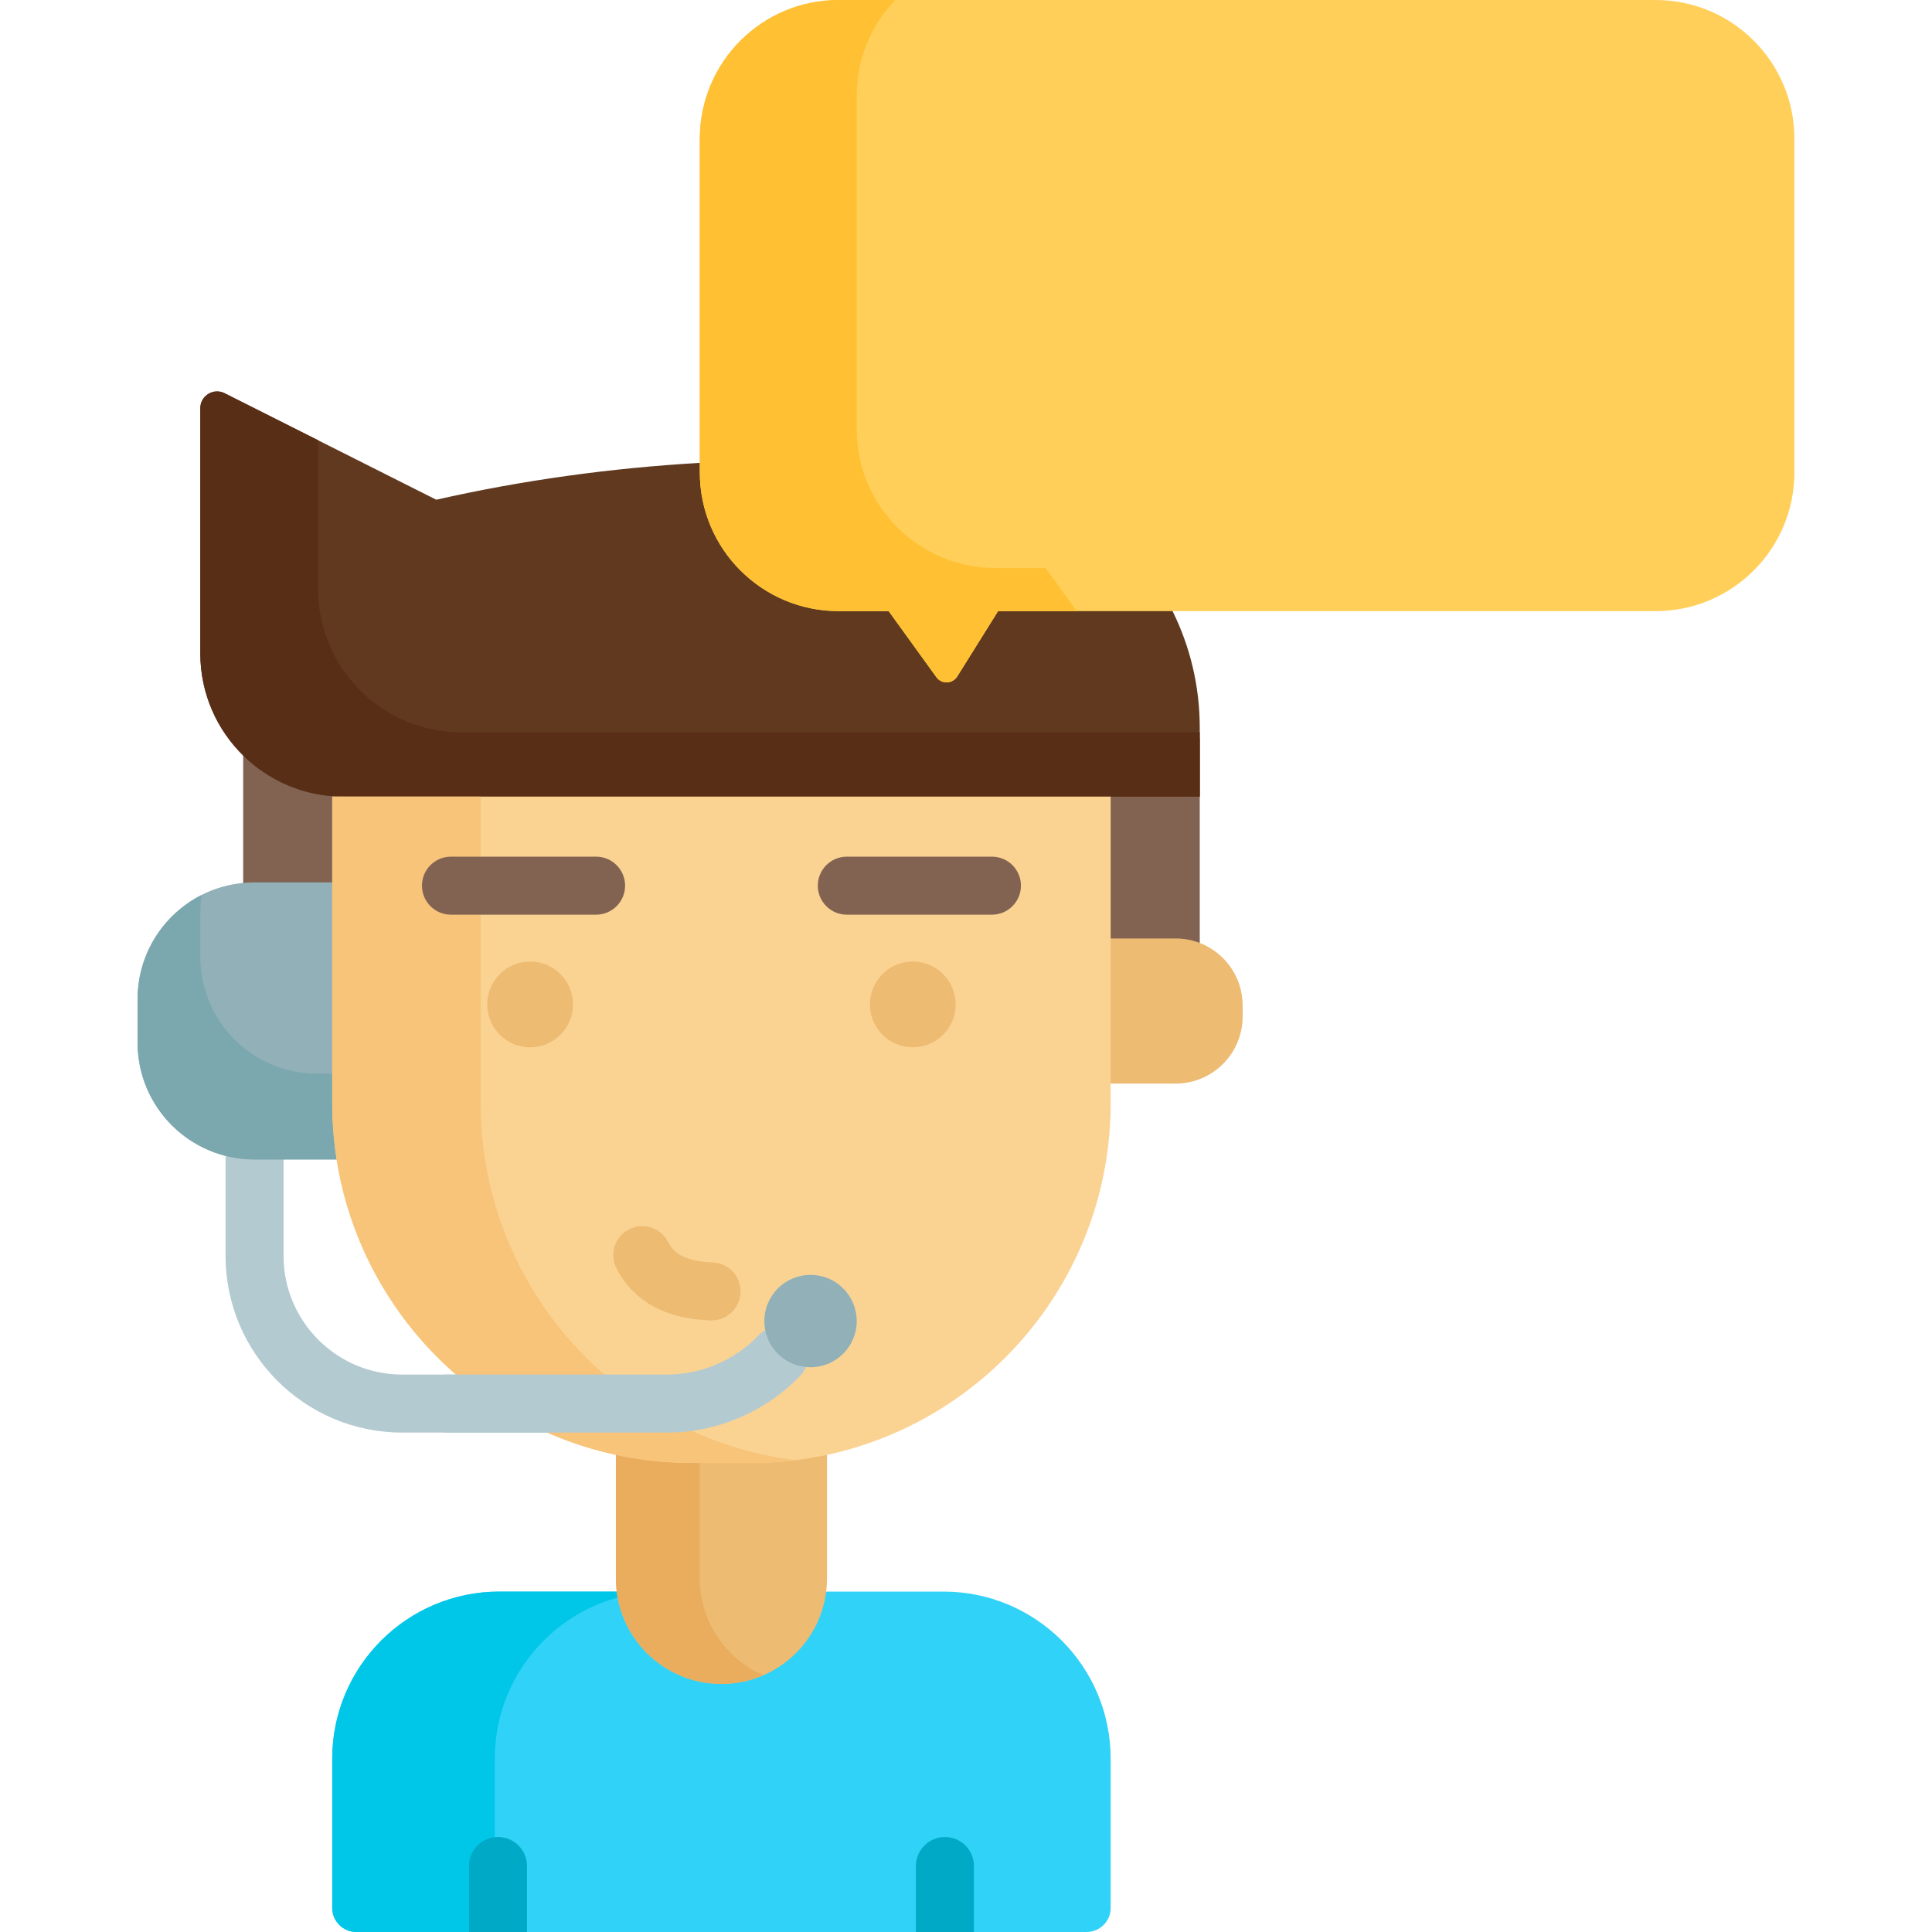 <?xml version="1.0" encoding="UTF-8"?> <!-- Generator: Adobe Illustrator 19.0.0, SVG Export Plug-In . SVG Version: 6.00 Build 0) --> <svg xmlns="http://www.w3.org/2000/svg" xmlns:xlink="http://www.w3.org/1999/xlink" version="1.1" id="Capa_1" x="0px" y="0px" viewBox="0 0 512 512" style="enable-background:new 0 0 512 512;" xml:space="preserve"> <path style="fill:#31D2F7;" d="M250.05,421.788h-31.11h-55.495h-31.099c-24.467,0-44.302,19.834-44.302,44.302v39.529 c0,3.525,2.858,6.382,6.382,6.382h37.551h118.442h37.541c3.525,0,6.382-2.858,6.382-6.382v-39.539 C294.341,441.618,274.511,421.788,250.05,421.788z"></path> <path style="fill:#00C7E8;" d="M131.126,505.618v-39.529c0-24.467,19.834-44.302,44.302-44.302h-11.983h-31.099 c-24.467,0-44.302,19.834-44.302,44.302v39.529c0,3.524,2.858,6.382,6.382,6.382h37.551h5.531 C133.984,512,131.126,509.142,131.126,505.618z"></path> <path style="fill:#EDBB72;" d="M191.193,446.255L191.193,446.255c-15.449,0-27.973-12.524-27.973-27.973v-46.6h55.946v46.6 C219.166,433.731,206.642,446.255,191.193,446.255z"></path> <path style="fill:#EAAD5E;" d="M185.453,418.282v-46.6H163.22v46.6c0,15.449,12.524,27.973,27.973,27.973l0,0 c3.95,0,7.708-0.823,11.116-2.301C192.392,439.653,185.453,429.78,185.453,418.282z"></path> <polygon style="fill:#826352;" points="311.828,191.696 64.438,182.418 64.438,200.618 64.438,233.839 64.438,259.926 317.947,259.926 317.947,249.891 317.947,249.891 317.947,249.891 317.947,211.114 317.947,195.78 "></polygon> <path style="fill:#B4CAD1;" d="M176.75,379.649h-70.173c-25.807,0-46.803-21-46.803-46.813v-25.564c0-4.247,3.442-7.688,7.688-7.688 c4.246,0,7.688,3.441,7.688,7.688v25.564c0,17.334,14.098,31.438,31.427,31.438h70.173c9.132,0,17.98-3.786,24.275-10.39 c2.93-3.072,7.795-3.189,10.869-0.258c3.073,2.928,3.189,7.795,0.259,10.869C202.97,374.125,190.066,379.649,176.75,379.649z"></path> <path style="fill:#91B0B7;" d="M93.17,292.347v14.924H67.462h-0.051c-17.087,0-30.946-13.858-30.946-30.946v-11.542 c0-16.103,12.29-29.316,27.983-30.802c0.974-0.092,1.968-0.143,2.962-0.143H93.17C93.17,233.839,93.17,292.347,93.17,292.347z"></path> <path style="fill:#7BA7AF;" d="M84.078,284.547h-0.051c-17.087,0-30.946-13.858-30.946-30.946V242.06 c0-1.672,0.139-3.311,0.395-4.912c-10.088,5.094-17.01,15.551-17.01,27.636v11.542c0,17.087,13.858,30.946,30.946,30.946h0.051 H93.17v-14.924v-7.8h-9.092V284.547z"></path> <path style="fill:#EDBB72;" d="M317.947,249.891c6.652,2.573,11.368,9.03,11.368,16.585v2.911c0,9.82-7.964,17.774-17.774,17.774 h-29.5v-38.459h29.5C313.806,248.702,315.959,249.122,317.947,249.891z"></path> <path style="fill:#60391F;" d="M310.741,161.954c-20.872-42.334-125.289-39.289-125.289-39.289 c-23.606,1.374-46.895,4.572-69.835,9.768l-56.088-28.224c-2.958-1.489-6.448,0.662-6.448,3.973v28.627v36.306 c0,10.712,4.428,20.388,11.562,27.296c6.837,6.622,16.154,10.701,26.425,10.701h203.273h23.606v-18.306 C317.947,181.768,315.354,171.282,310.741,161.954z"></path> <path style="fill:#592E16;" d="M122.28,194.08c-10.271,0-19.588-4.08-26.425-10.701c-7.134-6.909-11.562-16.585-11.562-27.296 v-36.306v-3.105L59.529,104.21c-2.958-1.489-6.448,0.662-6.448,3.973v28.627v36.306c0,10.712,4.428,20.388,11.562,27.296 c6.837,6.622,16.154,10.701,26.425,10.701h203.273h23.606V194.08H122.28z"></path> <g> <path style="fill:#EDBB72;" d="M201.382,444.338c0.349-0.133,0.677-0.267,1.015-0.42 C202.058,444.072,201.72,444.215,201.382,444.338z"></path> <path style="fill:#EDBB72;" d="M198.378,445.322c0.297-0.072,0.595-0.164,0.882-0.256 C198.973,445.168,198.675,445.25,198.378,445.322z"></path> </g> <g> <path style="fill:#00AAC6;" d="M131.977,486.825c-4.246,0-7.688,3.441-7.688,7.688V512h7.688h7.688v-17.487 C139.665,490.267,136.223,486.825,131.977,486.825z"></path> <path style="fill:#00AAC6;" d="M250.419,486.825c-4.246,0-7.688,3.441-7.688,7.688V512h7.688h7.688v-17.487 C258.106,490.267,254.664,486.825,250.419,486.825z"></path> </g> <path style="fill:#FAD393;" d="M91.068,211.114h-3.024v22.725v58.508c0,33.272,17.046,62.568,42.887,79.614 c9.666,6.406,20.583,11.07,32.288,13.592c6.499,1.404,13.254,2.142,20.173,2.142h15.601c6.857,0,13.541-0.728,19.988-2.101 c43.072-9.184,75.36-47.448,75.36-93.247v-5.187v-38.459v-37.588L91.068,211.114L91.068,211.114z"></path> <path style="fill:#F7C479;" d="M202.56,385.553c-11.706-2.522-22.622-7.185-32.288-13.592 c-25.841-17.046-42.887-46.341-42.887-79.614v-58.508v-22.725H91.068h-3.024v22.725v58.508c0,33.272,17.046,62.568,42.887,79.614 c9.666,6.406,20.582,11.07,32.288,13.592c6.499,1.404,13.254,2.142,20.172,2.142h15.601c4.02,0,7.979-0.256,11.868-0.741 C208.054,386.606,205.284,386.141,202.56,385.553z"></path> <g> <path style="fill:#826352;" d="M157.972,242.398h-38.459c-4.246,0-7.688-3.441-7.688-7.688c0-4.247,3.442-7.688,7.688-7.688h38.459 c4.246,0,7.688,3.441,7.688,7.688C165.659,238.957,162.217,242.398,157.972,242.398z"></path> <path style="fill:#826352;" d="M262.873,242.398h-38.459c-4.246,0-7.688-3.441-7.688-7.688c0-4.247,3.442-7.688,7.688-7.688h38.459 c4.247,0,7.688,3.441,7.688,7.688C270.56,238.957,267.119,242.398,262.873,242.398z"></path> </g> <path style="fill:#EDBB72;" d="M188.573,349.923c-0.082,0-0.164-0.001-0.246-0.004c-15.102-0.475-21.918-7.782-24.977-13.828 c-1.917-3.789-0.399-8.413,3.39-10.33c3.79-1.917,8.413-0.399,10.33,3.39c0.707,1.398,2.586,5.113,11.74,5.402 c4.244,0.133,7.576,3.682,7.443,7.924C196.122,346.638,192.707,349.923,188.573,349.923z"></path> <path style="fill:#B4CAD1;" d="M201.025,353.884c-6.295,6.602-15.143,10.39-24.275,10.39h-58.8v15.375h58.8 c13.316,0,26.22-5.524,35.403-15.154c2.93-3.073,2.814-7.94-0.259-10.869C208.82,350.695,203.954,350.812,201.025,353.884z"></path> <path style="fill:#91B0B7;" d="M214.799,337.858c6.755,0,12.239,5.484,12.239,12.239c0,6.765-5.484,12.239-12.239,12.239 c-3.157,0-6.037-1.189-8.21-3.147c-2.47-2.245-4.028-5.484-4.028-9.092C202.56,343.342,208.034,337.858,214.799,337.858z"></path> <path style="fill:#FFCF59;" d="M475.535,36.778v88.398c0,20.312-16.466,36.778-36.778,36.778H310.741h-46.239l-10.821,17.321 c-1.255,2.008-4.144,2.105-5.53,0.186l-12.647-17.506h-13.274c-20.312,0-36.778-16.466-36.778-36.778v-2.511V36.778 C185.453,16.466,201.919,0,222.231,0h216.526C459.069,0,475.535,16.466,475.535,36.778z"></path> <path style="fill:#FFC033;" d="M277.09,150.536h-13.274c-20.312,0-36.778-16.466-36.778-36.778v-2.511V25.36 c0-9.835,3.867-18.761,10.156-25.36h-14.963c-20.312,0-36.778,16.466-36.778,36.778v85.887v2.511 c0,20.312,16.466,36.778,36.778,36.778h13.274l12.646,17.506c1.387,1.919,4.276,1.822,5.531-0.187l10.821-17.32h20.836 L277.09,150.536z"></path> <g> <path style="fill:#EDBB72;" d="M241.901,254.821c6.273,0,11.357,5.084,11.357,11.357c0,6.283-5.084,11.368-11.357,11.368 c-6.283,0-11.368-5.084-11.368-11.368C230.533,259.905,235.617,254.821,241.901,254.821z"></path> <path style="fill:#EDBB72;" d="M140.495,254.821c6.273,0,11.357,5.084,11.357,11.357c0,6.283-5.084,11.368-11.357,11.368 s-11.368-5.084-11.368-11.368C129.128,259.905,134.222,254.821,140.495,254.821z"></path> </g> <g> </g> <g> </g> <g> </g> <g> </g> <g> </g> <g> </g> <g> </g> <g> </g> <g> </g> <g> </g> <g> </g> <g> </g> <g> </g> <g> </g> <g> </g> </svg> 